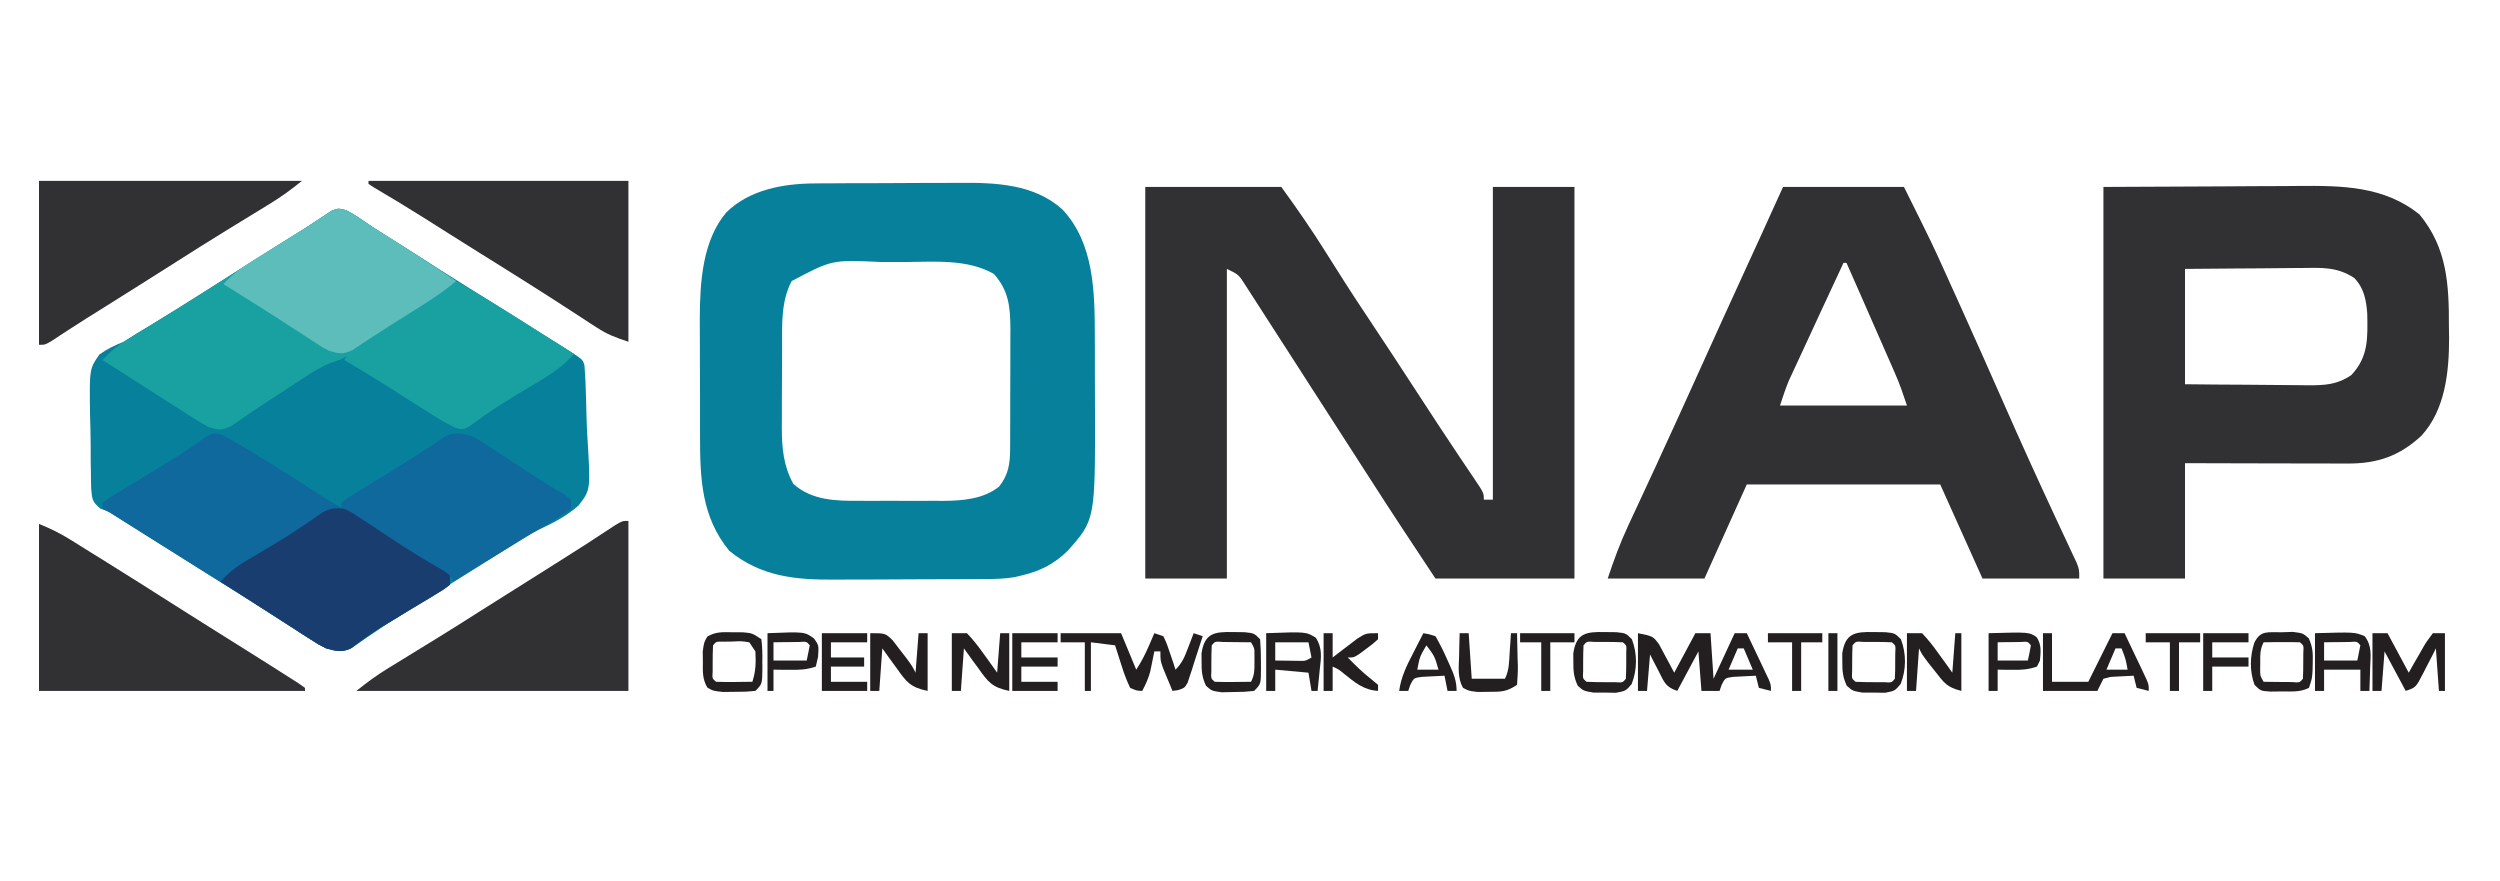<svg xmlns="http://www.w3.org/2000/svg" xmlns:xlink="http://www.w3.org/1999/xlink" width="210" zoomAndPan="magnify" viewBox="0 0 157.5 55.5" height="74" preserveAspectRatio="xMidYMid meet" version="1.0"><defs><clipPath id="2f69cfe1c0"><path d="M 72 11.203 L 100 11.203 L 100 37 L 72 37 Z M 72 11.203 " clip-rule="nonzero"/></clipPath><clipPath id="3c63a9fbf2"><path d="M 44 11.203 L 69 11.203 L 69 37 L 44 37 Z M 44 11.203 " clip-rule="nonzero"/></clipPath><clipPath id="a612bd458e"><path d="M 101 11.203 L 131 11.203 L 131 37 L 101 37 Z M 101 11.203 " clip-rule="nonzero"/></clipPath><clipPath id="3b0438d48e"><path d="M 132 11.203 L 154.625 11.203 L 154.625 37 L 132 37 Z M 132 11.203 " clip-rule="nonzero"/></clipPath><clipPath id="73b1c09321"><path d="M 22 32 L 40 32 L 40 43.906 L 22 43.906 Z M 22 32 " clip-rule="nonzero"/></clipPath><clipPath id="adc6cdd1af"><path d="M 2.246 33 L 20 33 L 20 43.906 L 2.246 43.906 Z M 2.246 33 " clip-rule="nonzero"/></clipPath><clipPath id="5ee29bdbbf"><path d="M 2.246 11.203 L 20 11.203 L 20 22 L 2.246 22 Z M 2.246 11.203 " clip-rule="nonzero"/></clipPath><clipPath id="48425b9102"><path d="M 23 11.203 L 40 11.203 L 40 22 L 23 22 Z M 23 11.203 " clip-rule="nonzero"/></clipPath><clipPath id="828c4b1963"><path d="M 103 39 L 112 39 L 112 43.906 L 103 43.906 Z M 103 39 " clip-rule="nonzero"/></clipPath><clipPath id="58103a49d2"><path d="M 66 39 L 76 39 L 76 43.906 L 66 43.906 Z M 66 39 " clip-rule="nonzero"/></clipPath><clipPath id="d25d47e77a"><path d="M 128 39 L 136 39 L 136 43.906 L 128 43.906 Z M 128 39 " clip-rule="nonzero"/></clipPath><clipPath id="fb820fd9ed"><path d="M 149 39 L 154.625 39 L 154.625 43.906 L 149 43.906 Z M 149 39 " clip-rule="nonzero"/></clipPath><clipPath id="9945f6d176"><path d="M 59 39 L 64 39 L 64 43.906 L 59 43.906 Z M 59 39 " clip-rule="nonzero"/></clipPath><clipPath id="97a06e0a7c"><path d="M 145 39 L 150 39 L 150 43.906 L 145 43.906 Z M 145 39 " clip-rule="nonzero"/></clipPath><clipPath id="db9e2deaaf"><path d="M 54 39 L 59 39 L 59 43.906 L 54 43.906 Z M 54 39 " clip-rule="nonzero"/></clipPath><clipPath id="4846f6b23a"><path d="M 141 39 L 146 39 L 146 43.906 L 141 43.906 Z M 141 39 " clip-rule="nonzero"/></clipPath><clipPath id="f575a60105"><path d="M 116 39 L 121 39 L 121 43.906 L 116 43.906 Z M 116 39 " clip-rule="nonzero"/></clipPath><clipPath id="5dcd7b5e3e"><path d="M 99 39 L 104 39 L 104 43.906 L 99 43.906 Z M 99 39 " clip-rule="nonzero"/></clipPath><clipPath id="82e6a9f93b"><path d="M 79 39 L 84 39 L 84 43.906 L 79 43.906 Z M 79 39 " clip-rule="nonzero"/></clipPath><clipPath id="7947b86d53"><path d="M 44 39 L 49 39 L 49 43.906 L 44 43.906 Z M 44 39 " clip-rule="nonzero"/></clipPath><clipPath id="73f7565632"><path d="M 75 39 L 80 39 L 80 43.906 L 75 43.906 Z M 75 39 " clip-rule="nonzero"/></clipPath><clipPath id="27e2b022f6"><path d="M 63 39 L 67 39 L 67 43.906 L 63 43.906 Z M 63 39 " clip-rule="nonzero"/></clipPath><clipPath id="307c09eff0"><path d="M 51 39 L 55 39 L 55 43.906 L 51 43.906 Z M 51 39 " clip-rule="nonzero"/></clipPath><clipPath id="a6e7163c54"><path d="M 120 39 L 124 39 L 124 43.906 L 120 43.906 Z M 120 39 " clip-rule="nonzero"/></clipPath><clipPath id="b4a282365c"><path d="M 83 39 L 87 39 L 87 43.906 L 83 43.906 Z M 83 39 " clip-rule="nonzero"/></clipPath><clipPath id="7c3cf066c6"><path d="M 125 39 L 129 39 L 129 43.906 L 125 43.906 Z M 125 39 " clip-rule="nonzero"/></clipPath><clipPath id="4ca9e001ea"><path d="M 88 39 L 92 39 L 92 43.906 L 88 43.906 Z M 88 39 " clip-rule="nonzero"/></clipPath><clipPath id="43020fb7cd"><path d="M 48 39 L 52 39 L 52 43.906 L 48 43.906 Z M 48 39 " clip-rule="nonzero"/></clipPath><clipPath id="767179f6cd"><path d="M 91 39 L 96 39 L 96 43.906 L 91 43.906 Z M 91 39 " clip-rule="nonzero"/></clipPath><clipPath id="1ec36b77ea"><path d="M 138 39 L 142 39 L 142 43.906 L 138 43.906 Z M 138 39 " clip-rule="nonzero"/></clipPath><clipPath id="24d868e09d"><path d="M 135 39 L 139 39 L 139 43.906 L 135 43.906 Z M 135 39 " clip-rule="nonzero"/></clipPath><clipPath id="0347afd99c"><path d="M 111 39 L 115 39 L 115 43.906 L 111 43.906 Z M 111 39 " clip-rule="nonzero"/></clipPath><clipPath id="11599fb9c0"><path d="M 95 39 L 100 39 L 100 43.906 L 95 43.906 Z M 95 39 " clip-rule="nonzero"/></clipPath><clipPath id="e8053e4096"><path d="M 115 39 L 116 39 L 116 43.906 L 115 43.906 Z M 115 39 " clip-rule="nonzero"/></clipPath></defs><path fill="#07819b" d="M 21.801 13.242 C 22.375 13.539 22.879 13.895 23.406 14.262 C 23.664 14.43 23.922 14.59 24.18 14.754 C 24.793 15.137 25.398 15.52 26.004 15.906 C 27.082 16.598 28.164 17.277 29.25 17.957 C 29.438 18.074 29.625 18.195 29.82 18.316 C 30.41 18.688 31.004 19.059 31.594 19.426 C 32.438 19.957 33.281 20.488 34.129 21.016 C 34.324 21.141 34.52 21.262 34.719 21.387 C 34.902 21.5 35.082 21.613 35.27 21.73 C 35.426 21.832 35.586 21.93 35.75 22.035 C 36.727 22.656 36.727 22.656 36.824 23.043 C 36.832 23.191 36.84 23.344 36.852 23.496 C 36.867 23.75 36.867 23.75 36.883 24.008 C 36.914 24.789 36.938 25.57 36.953 26.352 C 36.965 26.762 36.984 27.172 37.008 27.578 C 37.211 30.863 37.211 30.863 36.441 31.855 C 35.68 32.527 34.816 32.965 33.906 33.387 C 33.352 33.648 32.852 33.977 32.34 34.312 C 31.992 34.531 31.645 34.75 31.297 34.965 C 30.906 35.211 30.516 35.457 30.125 35.699 C 29.727 35.949 29.324 36.199 28.926 36.449 C 28.32 36.828 27.719 37.207 27.113 37.586 C 26.723 37.828 26.336 38.074 25.945 38.316 C 25.125 38.828 24.312 39.34 23.52 39.887 C 23.336 40.012 23.336 40.012 23.148 40.137 C 22.84 40.352 22.531 40.566 22.227 40.781 C 21.551 41.105 21.266 41.023 20.547 40.848 C 20.07 40.609 20.07 40.609 19.598 40.301 C 19.418 40.188 19.238 40.074 19.055 39.957 C 18.863 39.832 18.676 39.707 18.477 39.582 C 18.066 39.316 17.652 39.055 17.242 38.789 C 17.031 38.656 16.82 38.52 16.605 38.383 C 15.641 37.762 14.664 37.152 13.691 36.543 C 13.316 36.309 12.941 36.074 12.566 35.836 C 12.375 35.719 12.188 35.602 11.996 35.48 C 11.375 35.09 10.758 34.703 10.137 34.312 C 9.828 34.117 9.828 34.117 9.508 33.918 C 9.109 33.668 8.711 33.418 8.312 33.164 C 8.133 33.055 7.953 32.941 7.77 32.824 C 7.613 32.727 7.457 32.625 7.293 32.523 C 6.84 32.223 6.84 32.223 6.312 32.039 C 5.805 31.598 5.809 31.469 5.746 30.816 C 5.734 30.457 5.727 30.094 5.727 29.734 C 5.723 29.543 5.719 29.352 5.715 29.156 C 5.711 28.75 5.711 28.344 5.711 27.938 C 5.707 27.32 5.691 26.703 5.672 26.086 C 5.633 23.23 5.633 23.23 6.266 22.328 C 6.762 21.977 7.227 21.754 7.789 21.531 C 8.062 21.367 8.332 21.195 8.598 21.02 C 8.863 20.859 9.129 20.699 9.398 20.539 C 10.59 19.812 11.777 19.078 12.957 18.328 C 14.375 17.422 15.801 16.523 17.227 15.625 C 17.414 15.508 17.605 15.391 17.797 15.266 C 18.156 15.039 18.52 14.816 18.883 14.59 C 19.234 14.371 19.586 14.141 19.934 13.91 C 20.098 13.801 20.266 13.691 20.434 13.582 C 20.582 13.484 20.727 13.387 20.879 13.285 C 21.309 13.117 21.309 13.117 21.801 13.242 Z M 21.801 13.242 " fill-opacity="1" fill-rule="nonzero"/><g clip-path="url(#2f69cfe1c0)"><path fill="#313032" d="M 72.152 11.777 C 74.98 11.777 77.809 11.777 80.723 11.777 C 81.707 13.137 82.645 14.48 83.531 15.902 C 84.328 17.172 85.133 18.441 85.969 19.691 C 87.145 21.449 88.301 23.223 89.457 24.996 C 90.699 26.902 90.699 26.902 91.961 28.797 C 92.066 28.957 92.176 29.121 92.289 29.285 C 92.48 29.574 92.676 29.859 92.871 30.148 C 93.48 31.051 93.48 31.051 93.48 31.477 C 93.668 31.477 93.855 31.477 94.051 31.477 C 94.051 24.977 94.051 18.473 94.051 11.777 C 95.746 11.777 97.445 11.777 99.191 11.777 C 99.191 19.918 99.191 28.059 99.191 36.449 C 96.301 36.449 93.41 36.449 90.434 36.449 C 89.047 34.359 87.664 32.27 86.312 30.16 C 85.879 29.48 85.441 28.805 85.004 28.129 C 84.832 27.859 84.656 27.586 84.48 27.316 C 84.352 27.113 84.352 27.113 84.219 26.91 C 83.434 25.691 83.434 25.691 83.172 25.285 C 83 25.012 82.824 24.742 82.648 24.473 C 82.211 23.789 81.77 23.109 81.332 22.426 C 80.898 21.75 80.465 21.074 80.027 20.402 C 79.852 20.129 79.676 19.855 79.5 19.582 C 79.242 19.18 78.984 18.777 78.723 18.375 C 78.645 18.254 78.566 18.129 78.484 18.004 C 78.035 17.297 78.035 17.297 77.293 16.941 C 77.293 23.379 77.293 29.816 77.293 36.449 C 75.598 36.449 73.898 36.449 72.152 36.449 C 72.152 28.309 72.152 20.164 72.152 11.777 Z M 72.152 11.777 " fill-opacity="1" fill-rule="nonzero"/></g><g clip-path="url(#3c63a9fbf2)"><path fill="#07819b" d="M 51.344 11.555 C 51.469 11.555 51.59 11.551 51.719 11.551 C 52.121 11.551 52.523 11.547 52.926 11.547 C 53.066 11.547 53.207 11.547 53.348 11.543 C 54.086 11.543 54.82 11.539 55.555 11.539 C 56.309 11.539 57.066 11.535 57.82 11.527 C 58.402 11.523 58.988 11.523 59.574 11.523 C 59.852 11.523 60.129 11.52 60.406 11.52 C 62.691 11.5 65.156 11.582 66.938 13.203 C 68.941 15.332 68.973 18.461 68.973 21.223 C 68.973 21.461 68.973 21.695 68.977 21.938 C 68.977 22.434 68.977 22.926 68.977 23.422 C 68.977 24.168 68.98 24.918 68.984 25.664 C 69 32.75 69 32.75 67.254 34.711 C 66.379 35.555 65.52 35.984 64.344 36.258 C 64.207 36.289 64.066 36.324 63.926 36.359 C 63.301 36.465 62.711 36.477 62.078 36.48 C 61.949 36.48 61.82 36.48 61.688 36.484 C 61.262 36.484 60.84 36.488 60.418 36.488 C 60.199 36.488 60.199 36.488 59.977 36.488 C 59.203 36.492 58.43 36.496 57.66 36.496 C 56.867 36.496 56.074 36.5 55.285 36.508 C 54.672 36.508 54.059 36.512 53.445 36.512 C 53.152 36.512 52.859 36.512 52.57 36.516 C 50.082 36.535 47.93 36.316 45.945 34.703 C 44.199 32.578 44.102 30.164 44.102 27.516 C 44.102 27.246 44.102 26.977 44.102 26.707 C 44.098 26.145 44.098 25.582 44.102 25.02 C 44.102 24.309 44.098 23.594 44.094 22.879 C 44.09 22.324 44.09 21.77 44.09 21.211 C 44.09 20.824 44.09 20.434 44.086 20.047 C 44.098 17.797 44.246 15.16 45.766 13.371 C 47.246 11.934 49.355 11.566 51.344 11.555 Z M 49.875 17.707 C 49.215 18.961 49.27 20.371 49.27 21.75 C 49.27 21.938 49.27 22.121 49.27 22.312 C 49.266 22.707 49.266 23.098 49.266 23.488 C 49.266 24.086 49.262 24.684 49.258 25.277 C 49.258 25.66 49.258 26.043 49.258 26.426 C 49.258 26.602 49.254 26.777 49.254 26.961 C 49.258 28.223 49.359 29.359 49.98 30.484 C 51.145 31.535 52.688 31.562 54.18 31.551 C 54.465 31.555 54.465 31.555 54.75 31.555 C 55.145 31.555 55.539 31.555 55.938 31.551 C 56.535 31.547 57.137 31.551 57.738 31.555 C 58.121 31.555 58.508 31.555 58.895 31.551 C 59.07 31.555 59.25 31.555 59.434 31.555 C 60.648 31.543 61.953 31.445 62.941 30.656 C 63.516 29.941 63.633 29.234 63.637 28.336 C 63.637 28.133 63.641 27.934 63.641 27.723 C 63.641 27.508 63.641 27.289 63.641 27.066 C 63.641 26.73 63.641 26.73 63.645 26.387 C 63.645 25.91 63.645 25.438 63.645 24.961 C 63.645 24.234 63.648 23.512 63.652 22.785 C 63.652 22.324 63.652 21.863 63.652 21.402 C 63.652 21.184 63.656 20.969 63.656 20.746 C 63.648 19.363 63.566 18.332 62.621 17.262 C 60.938 16.293 58.82 16.5 56.945 16.508 C 56.445 16.512 55.945 16.508 55.445 16.504 C 52.414 16.363 52.414 16.363 49.875 17.707 Z M 49.875 17.707 " fill-opacity="1" fill-rule="nonzero"/></g><g clip-path="url(#a612bd458e)"><path fill="#313032" d="M 112.332 11.777 C 114.844 11.777 117.359 11.777 119.949 11.777 C 121.723 15.344 121.723 15.344 122.535 17.137 C 122.621 17.332 122.621 17.332 122.715 17.535 C 122.773 17.672 122.836 17.805 122.898 17.945 C 123.031 18.234 123.164 18.523 123.293 18.812 C 124.301 21.031 125.285 23.262 126.27 25.488 C 127.324 27.887 128.406 30.266 129.512 32.637 C 129.602 32.824 129.688 33.016 129.777 33.207 C 129.957 33.594 130.141 33.98 130.32 34.367 C 130.406 34.555 130.496 34.742 130.586 34.938 C 130.703 35.188 130.703 35.188 130.824 35.441 C 130.992 35.875 130.992 35.875 130.992 36.449 C 128.98 36.449 126.969 36.449 124.898 36.449 C 124.02 34.492 123.141 32.535 122.234 30.52 C 118.211 30.52 114.191 30.52 110.047 30.52 C 109.168 32.477 108.285 34.434 107.379 36.449 C 105.371 36.449 103.359 36.449 101.285 36.449 C 101.668 35.301 102.055 34.234 102.562 33.148 C 102.629 33.004 102.699 32.859 102.766 32.707 C 102.91 32.395 103.059 32.082 103.203 31.77 C 103.59 30.934 103.977 30.098 104.367 29.262 C 104.445 29.09 104.523 28.922 104.602 28.746 C 105.32 27.199 106.023 25.645 106.727 24.09 C 107.906 21.477 109.094 18.867 110.289 16.262 C 110.355 16.117 110.422 15.973 110.488 15.828 C 110.609 15.562 110.73 15.301 110.852 15.035 C 111.348 13.953 111.84 12.863 112.332 11.777 Z M 116.141 16.559 C 115.629 17.652 115.121 18.75 114.613 19.844 C 114.441 20.219 114.27 20.59 114.098 20.961 C 113.848 21.5 113.598 22.035 113.352 22.57 C 113.273 22.738 113.195 22.902 113.117 23.074 C 113.043 23.23 112.973 23.387 112.898 23.551 C 112.832 23.688 112.77 23.824 112.703 23.965 C 112.488 24.48 112.316 25.016 112.141 25.547 C 114.781 25.547 117.418 25.547 120.137 25.547 C 119.906 24.852 119.691 24.211 119.398 23.551 C 119.332 23.395 119.262 23.234 119.191 23.074 C 119.117 22.91 119.047 22.742 118.969 22.57 C 118.855 22.312 118.855 22.312 118.742 22.051 C 118.5 21.504 118.262 20.953 118.02 20.406 C 117.855 20.035 117.691 19.66 117.531 19.289 C 117.129 18.379 116.73 17.469 116.328 16.559 C 116.266 16.559 116.203 16.559 116.141 16.559 Z M 116.141 16.559 " fill-opacity="1" fill-rule="nonzero"/></g><g clip-path="url(#3b0438d48e)"><path fill="#313032" d="M 132.516 11.777 C 136.25 11.758 136.25 11.758 140.062 11.742 C 140.844 11.734 141.621 11.73 142.426 11.727 C 143.395 11.723 143.395 11.723 143.852 11.723 C 144.164 11.723 144.473 11.719 144.785 11.715 C 147.527 11.691 150.215 11.715 152.438 13.523 C 154.168 15.621 154.289 17.926 154.281 20.551 C 154.285 20.801 154.289 21.047 154.293 21.305 C 154.293 23.422 154.051 25.816 152.551 27.449 C 151.176 28.723 149.793 29.207 147.926 29.203 C 147.695 29.203 147.469 29.203 147.23 29.203 C 146.988 29.203 146.742 29.199 146.488 29.199 C 146.234 29.199 145.98 29.199 145.727 29.199 C 145.059 29.199 144.391 29.195 143.719 29.195 C 143.039 29.191 142.355 29.191 141.672 29.191 C 140.332 29.188 138.996 29.184 137.656 29.18 C 137.656 31.578 137.656 33.977 137.656 36.449 C 135.961 36.449 134.262 36.449 132.516 36.449 C 132.516 28.309 132.516 20.164 132.516 11.777 Z M 137.656 16.941 C 137.656 19.34 137.656 21.738 137.656 24.207 C 138.965 24.223 140.273 24.234 141.582 24.238 C 142.023 24.242 142.469 24.246 142.914 24.25 C 143.555 24.258 144.195 24.262 144.836 24.266 C 145.031 24.266 145.23 24.27 145.434 24.273 C 146.477 24.273 147.234 24.238 148.129 23.633 C 149.223 22.477 149.164 21.293 149.137 19.754 C 149.07 18.891 148.934 18.152 148.32 17.516 C 147.246 16.797 146.227 16.867 144.984 16.883 C 144.773 16.887 144.562 16.887 144.348 16.887 C 143.68 16.891 143.012 16.898 142.348 16.906 C 141.891 16.906 141.438 16.91 140.984 16.914 C 139.875 16.918 138.766 16.93 137.656 16.941 Z M 137.656 16.941 " fill-opacity="1" fill-rule="nonzero"/></g><path fill="#19a1a2" d="M 21.801 13.242 C 22.25 13.473 22.656 13.738 23.066 14.027 C 23.465 14.305 23.871 14.559 24.281 14.812 C 25.785 15.75 27.27 16.715 28.738 17.707 C 27.883 18.434 26.957 19.012 26.012 19.605 C 25.855 19.703 25.699 19.801 25.539 19.902 C 25.23 20.098 24.922 20.289 24.613 20.484 C 24.316 20.672 24.02 20.859 23.727 21.051 C 23.59 21.141 23.453 21.227 23.312 21.316 C 23.191 21.395 23.074 21.473 22.949 21.555 C 22.645 21.723 22.645 21.723 22.262 21.723 C 22.23 21.836 22.199 21.949 22.168 22.07 C 21.797 22.609 21.41 22.656 20.816 22.867 C 19.914 23.25 19.113 23.816 18.301 24.352 C 17.234 25.043 17.234 25.043 16.707 25.387 C 16.336 25.629 15.969 25.879 15.602 26.129 C 15.418 26.254 15.234 26.379 15.047 26.508 C 14.883 26.621 14.719 26.734 14.551 26.852 C 13.957 27.133 13.734 27.102 13.121 26.887 C 12.629 26.621 12.629 26.621 12.102 26.285 C 11.812 26.102 11.812 26.102 11.516 25.914 C 11.316 25.785 11.113 25.656 10.91 25.523 C 10.711 25.398 10.516 25.273 10.312 25.145 C 9.727 24.77 9.137 24.395 8.551 24.016 C 8.152 23.762 7.754 23.508 7.355 23.254 C 7.059 23.062 6.758 22.871 6.457 22.68 C 6.949 22.156 7.43 21.75 8.039 21.375 C 8.281 21.23 8.281 21.23 8.523 21.078 C 8.695 20.977 8.863 20.871 9.039 20.766 C 9.402 20.543 9.77 20.32 10.133 20.094 C 10.406 19.926 10.406 19.926 10.688 19.754 C 11.461 19.277 12.227 18.793 12.992 18.305 C 14.402 17.406 15.812 16.516 17.227 15.625 C 17.414 15.508 17.605 15.391 17.797 15.266 C 18.16 15.039 18.52 14.816 18.883 14.59 C 19.234 14.371 19.586 14.141 19.934 13.91 C 20.098 13.801 20.266 13.691 20.434 13.582 C 20.582 13.484 20.727 13.387 20.879 13.285 C 21.309 13.117 21.309 13.117 21.801 13.242 Z M 21.801 13.242 " fill-opacity="1" fill-rule="nonzero"/><path fill="#0f699d" d="M 13.984 27.395 C 14.426 27.633 14.859 27.871 15.289 28.129 C 15.441 28.223 15.598 28.316 15.758 28.414 C 15.922 28.512 16.082 28.613 16.25 28.715 C 16.422 28.816 16.59 28.918 16.766 29.023 C 17.875 29.699 18.969 30.395 20.055 31.105 C 20.609 31.469 21.168 31.809 21.75 32.121 C 22.75 32.66 23.688 33.293 24.637 33.918 C 25.297 34.352 25.961 34.781 26.641 35.184 C 26.812 35.289 26.812 35.289 26.988 35.395 C 27.301 35.578 27.613 35.758 27.93 35.941 C 28.141 36.098 28.141 36.098 28.355 36.258 C 28.355 36.445 28.355 36.637 28.355 36.832 C 27.93 37.16 27.93 37.16 27.332 37.516 C 27.227 37.582 27.121 37.645 27.012 37.711 C 26.672 37.918 26.328 38.121 25.988 38.324 C 25.652 38.527 25.316 38.73 24.984 38.934 C 24.66 39.129 24.332 39.324 24.004 39.52 C 23.34 39.934 22.707 40.383 22.086 40.863 C 21.508 41.121 21.148 41.012 20.547 40.848 C 20.07 40.609 20.07 40.609 19.598 40.301 C 19.418 40.188 19.238 40.074 19.055 39.957 C 18.863 39.832 18.676 39.707 18.477 39.582 C 18.066 39.316 17.652 39.055 17.242 38.789 C 17.031 38.656 16.82 38.52 16.605 38.379 C 15.641 37.762 14.664 37.152 13.691 36.543 C 13.316 36.309 12.941 36.074 12.566 35.84 C 12.379 35.719 12.191 35.602 11.996 35.48 C 11.48 35.156 10.961 34.828 10.445 34.504 C 10.121 34.301 9.801 34.102 9.48 33.898 C 9.074 33.645 8.668 33.387 8.266 33.133 C 7.992 32.961 7.992 32.961 7.715 32.785 C 7.555 32.688 7.395 32.586 7.227 32.48 C 6.844 32.238 6.844 32.238 6.457 32.051 C 6.457 31.926 6.457 31.797 6.457 31.668 C 6.879 31.363 6.879 31.363 7.465 31.008 C 7.68 30.879 7.895 30.746 8.113 30.613 C 8.344 30.473 8.574 30.336 8.801 30.195 C 9.133 29.996 9.461 29.797 9.793 29.594 C 10.012 29.461 10.23 29.328 10.449 29.195 C 10.98 28.879 11.496 28.547 12.004 28.195 C 12.188 28.07 12.371 27.945 12.559 27.816 C 12.719 27.699 12.879 27.586 13.043 27.469 C 13.504 27.27 13.504 27.27 13.984 27.395 Z M 13.984 27.395 " fill-opacity="1" fill-rule="nonzero"/><g clip-path="url(#73b1c09321)"><path fill="#313032" d="M 39.59 32.816 C 39.59 36.348 39.59 39.883 39.59 43.527 C 33.934 43.527 28.281 43.527 22.453 43.527 C 23.125 42.988 23.73 42.539 24.453 42.098 C 24.656 41.973 24.855 41.848 25.066 41.723 C 25.277 41.59 25.492 41.461 25.715 41.324 C 26.164 41.051 26.613 40.773 27.062 40.496 C 27.176 40.426 27.289 40.359 27.402 40.289 C 28.336 39.715 29.266 39.129 30.188 38.539 C 31.758 37.543 33.332 36.555 34.906 35.566 C 36.199 34.758 37.48 33.934 38.75 33.09 C 39.211 32.816 39.211 32.816 39.59 32.816 Z M 39.59 32.816 " fill-opacity="1" fill-rule="nonzero"/></g><g clip-path="url(#adc6cdd1af)"><path fill="#313032" d="M 2.457 33.008 C 3.203 33.305 3.785 33.598 4.461 34.016 C 4.762 34.203 4.762 34.203 5.07 34.395 C 5.285 34.527 5.504 34.664 5.719 34.801 C 5.945 34.938 6.168 35.078 6.395 35.219 C 7.953 36.188 9.504 37.168 11.055 38.156 C 12.141 38.848 13.234 39.531 14.324 40.215 C 16.961 41.871 16.961 41.871 18.168 42.641 C 18.375 42.773 18.582 42.906 18.793 43.039 C 18.934 43.137 19.07 43.234 19.215 43.336 C 19.215 43.398 19.215 43.461 19.215 43.527 C 13.684 43.527 8.156 43.527 2.457 43.527 C 2.457 40.055 2.457 36.582 2.457 33.008 Z M 2.457 33.008 " fill-opacity="1" fill-rule="nonzero"/></g><g clip-path="url(#5ee29bdbbf)"><path fill="#313032" d="M 2.457 11.395 C 7.926 11.395 13.391 11.395 19.023 11.395 C 18.355 11.934 17.75 12.379 17.023 12.824 C 16.824 12.945 16.621 13.07 16.414 13.199 C 16.09 13.395 16.09 13.395 15.766 13.594 C 15.312 13.871 14.863 14.148 14.414 14.422 C 14.301 14.492 14.191 14.562 14.074 14.633 C 13.141 15.207 12.215 15.789 11.289 16.379 C 9.719 17.379 8.141 18.371 6.559 19.363 C 6.379 19.477 6.195 19.59 6.012 19.707 C 5.836 19.816 5.656 19.926 5.477 20.039 C 5.098 20.281 4.719 20.523 4.344 20.766 C 4.156 20.891 3.969 21.012 3.773 21.137 C 3.602 21.25 3.434 21.363 3.258 21.477 C 2.84 21.723 2.84 21.723 2.457 21.723 C 2.457 18.312 2.457 14.906 2.457 11.395 Z M 2.457 11.395 " fill-opacity="1" fill-rule="nonzero"/></g><g clip-path="url(#48425b9102)"><path fill="#313032" d="M 23.215 11.395 C 28.617 11.395 34.023 11.395 39.59 11.395 C 39.59 14.738 39.59 18.086 39.59 21.531 C 38.762 21.254 38.273 21.078 37.582 20.625 C 37.418 20.52 37.258 20.418 37.09 20.309 C 36.832 20.137 36.832 20.137 36.566 19.965 C 36.191 19.719 35.812 19.477 35.438 19.234 C 35.242 19.105 35.047 18.98 34.848 18.852 C 33.902 18.242 32.949 17.645 31.996 17.047 C 31.617 16.809 31.234 16.57 30.855 16.332 C 30.664 16.215 30.473 16.094 30.277 15.973 C 29.668 15.59 29.059 15.207 28.449 14.824 C 28.246 14.695 28.043 14.566 27.836 14.438 C 27.449 14.191 27.062 13.949 26.68 13.707 C 25.645 13.059 24.609 12.426 23.555 11.809 C 23.445 11.734 23.332 11.66 23.215 11.586 C 23.215 11.523 23.215 11.461 23.215 11.395 Z M 23.215 11.395 " fill-opacity="1" fill-rule="nonzero"/></g><path fill="#0f699d" d="M 29.688 27.461 C 30.168 27.707 30.168 27.707 30.645 28.016 C 30.906 28.188 30.906 28.188 31.176 28.363 C 31.355 28.484 31.539 28.602 31.723 28.727 C 31.902 28.844 32.078 28.957 32.262 29.078 C 32.617 29.312 32.973 29.547 33.332 29.781 C 33.711 30.027 34.094 30.27 34.48 30.504 C 34.672 30.621 34.863 30.738 35.059 30.859 C 35.234 30.965 35.41 31.07 35.59 31.176 C 35.715 31.277 35.844 31.375 35.973 31.477 C 35.973 31.664 35.973 31.855 35.973 32.051 C 35.559 32.371 35.559 32.371 34.977 32.723 C 34.766 32.852 34.551 32.98 34.332 33.113 C 34.105 33.25 33.879 33.387 33.652 33.52 C 33.434 33.652 33.215 33.785 33 33.914 C 32.562 34.18 32.125 34.445 31.691 34.707 C 30.637 35.34 29.59 35.992 28.547 36.641 C 28.484 36.516 28.422 36.387 28.355 36.258 C 28.039 36.125 27.723 36 27.402 35.875 C 27.051 35.672 26.703 35.461 26.359 35.242 C 26.16 35.121 25.965 34.996 25.762 34.867 C 25.555 34.738 25.352 34.609 25.141 34.477 C 24.941 34.348 24.738 34.223 24.527 34.09 C 22.352 32.719 22.352 32.719 21.5 32.051 C 21.5 31.922 21.5 31.797 21.5 31.668 C 21.879 31.387 21.879 31.387 22.414 31.055 C 22.605 30.938 22.801 30.816 23 30.691 C 23.207 30.562 23.418 30.438 23.629 30.305 C 24.051 30.047 24.473 29.785 24.895 29.527 C 25.199 29.34 25.199 29.34 25.508 29.148 C 25.973 28.859 26.43 28.566 26.887 28.262 C 26.996 28.188 27.105 28.117 27.223 28.043 C 27.5 27.855 27.777 27.672 28.055 27.484 C 28.691 27.203 29.016 27.297 29.688 27.461 Z M 29.688 27.461 " fill-opacity="1" fill-rule="nonzero"/><path fill="#19a1a2" d="M 28.738 17.707 C 30.598 18.766 32.406 19.914 34.211 21.066 C 34.859 21.48 35.512 21.887 36.164 22.297 C 35.355 23.207 34.434 23.758 33.391 24.363 C 32.066 25.141 30.801 25.938 29.574 26.859 C 29.117 27.078 29.117 27.078 28.676 26.938 C 28.137 26.68 27.645 26.391 27.141 26.07 C 26.945 25.945 26.75 25.824 26.551 25.699 C 26.348 25.57 26.148 25.441 25.941 25.309 C 25.543 25.055 25.145 24.805 24.746 24.551 C 24.555 24.43 24.363 24.309 24.164 24.184 C 23.348 23.672 22.52 23.172 21.691 22.68 C 22.062 21.977 22.371 21.582 23.059 21.188 C 23.215 21.094 23.371 21.004 23.531 20.91 C 23.699 20.812 23.863 20.719 24.035 20.621 C 24.379 20.422 24.723 20.219 25.066 20.02 C 25.32 19.871 25.32 19.871 25.578 19.719 C 26.277 19.305 26.961 18.867 27.641 18.422 C 27.754 18.352 27.867 18.277 27.98 18.199 C 28.234 18.035 28.484 17.871 28.738 17.707 Z M 28.738 17.707 " fill-opacity="1" fill-rule="nonzero"/><path fill="#193d6f" d="M 21.691 32.051 C 22.145 32.273 22.145 32.273 22.613 32.582 C 22.785 32.695 22.961 32.809 23.141 32.926 C 23.32 33.047 23.504 33.168 23.691 33.293 C 24.066 33.539 24.441 33.785 24.816 34.031 C 25 34.152 25.18 34.273 25.367 34.395 C 25.809 34.68 26.254 34.957 26.707 35.227 C 26.82 35.297 26.938 35.363 27.059 35.434 C 27.359 35.613 27.66 35.785 27.961 35.961 C 28.09 36.059 28.223 36.156 28.355 36.258 C 28.355 36.445 28.355 36.637 28.355 36.832 C 27.93 37.16 27.93 37.16 27.332 37.516 C 27.227 37.582 27.121 37.645 27.012 37.711 C 26.672 37.918 26.328 38.121 25.988 38.324 C 25.652 38.527 25.316 38.73 24.984 38.934 C 24.66 39.129 24.332 39.324 24.004 39.52 C 23.34 39.934 22.707 40.383 22.086 40.863 C 21.508 41.121 21.152 41.016 20.547 40.848 C 20.031 40.586 20.031 40.586 19.512 40.25 C 19.316 40.125 19.125 40.004 18.926 39.875 C 18.727 39.746 18.527 39.617 18.324 39.484 C 18.129 39.359 17.934 39.234 17.73 39.105 C 17.145 38.734 16.562 38.355 15.977 37.98 C 15.582 37.723 15.184 37.469 14.785 37.215 C 14.609 37.105 14.438 36.996 14.258 36.879 C 14.137 36.801 14.012 36.723 13.883 36.641 C 14.379 36.113 14.852 35.715 15.473 35.352 C 15.629 35.258 15.789 35.164 15.949 35.07 C 16.117 34.973 16.281 34.875 16.453 34.777 C 17.77 34 19.043 33.203 20.281 32.305 C 20.82 32.004 21.078 31.992 21.691 32.051 Z M 21.691 32.051 " fill-opacity="1" fill-rule="nonzero"/><path fill="#5cbdba" d="M 21.801 13.246 C 22.25 13.473 22.656 13.738 23.066 14.027 C 23.465 14.305 23.871 14.559 24.281 14.812 C 25.785 15.75 27.27 16.715 28.738 17.707 C 27.898 18.418 26.996 18.988 26.07 19.57 C 25.91 19.672 25.75 19.77 25.586 19.875 C 25.262 20.074 24.941 20.277 24.617 20.48 C 24.215 20.734 23.812 20.996 23.41 21.262 C 23.301 21.336 23.191 21.406 23.074 21.48 C 22.781 21.672 22.488 21.867 22.199 22.059 C 21.586 22.344 21.379 22.285 20.738 22.105 C 20.348 21.902 20.348 21.902 19.961 21.652 C 19.816 21.559 19.672 21.465 19.523 21.367 C 19.371 21.27 19.219 21.168 19.062 21.066 C 18.738 20.855 18.418 20.648 18.094 20.441 C 17.934 20.336 17.773 20.23 17.605 20.121 C 16.863 19.645 16.117 19.176 15.371 18.711 C 15.117 18.551 14.867 18.395 14.613 18.234 C 14.434 18.125 14.258 18.012 14.074 17.898 C 14.617 17.312 15.168 16.891 15.844 16.469 C 16.039 16.348 16.234 16.227 16.434 16.102 C 16.738 15.914 16.738 15.914 17.051 15.723 C 17.246 15.598 17.445 15.473 17.652 15.348 C 18.047 15.102 18.441 14.859 18.836 14.617 C 19.211 14.383 19.578 14.148 19.945 13.902 C 20.191 13.742 20.191 13.742 20.445 13.574 C 20.664 13.43 20.664 13.43 20.883 13.281 C 21.309 13.117 21.309 13.117 21.801 13.246 Z M 21.801 13.246 " fill-opacity="1" fill-rule="nonzero"/><g clip-path="url(#828c4b1963)"><path fill="#231f20" d="M 103.191 39.891 C 104.145 40.082 104.145 40.082 104.527 40.605 C 105 41.492 105 41.492 105.477 42.379 C 106.137 41.148 106.137 41.148 106.809 39.891 C 107.121 39.891 107.438 39.891 107.762 39.891 C 107.824 40.84 107.887 41.785 107.953 42.762 C 108.609 41.34 108.609 41.34 109.285 39.891 C 109.535 39.891 109.785 39.891 110.047 39.891 C 110.301 40.426 110.555 40.961 110.809 41.492 C 110.918 41.723 110.918 41.723 111.027 41.953 C 111.133 42.172 111.133 42.172 111.234 42.395 C 111.301 42.527 111.363 42.664 111.43 42.801 C 111.57 43.145 111.57 43.145 111.57 43.527 C 111.316 43.461 111.066 43.398 110.809 43.336 C 110.715 42.957 110.715 42.957 110.617 42.57 C 110.309 42.582 110 42.598 109.688 42.617 C 109.516 42.625 109.344 42.637 109.168 42.645 C 108.68 42.715 108.68 42.715 108.461 43.152 C 108.398 43.336 108.398 43.336 108.332 43.527 C 107.957 43.527 107.578 43.527 107.191 43.527 C 107.094 42.293 107.094 42.293 107 41.039 C 106.559 41.859 106.121 42.68 105.668 43.527 C 104.91 43.273 104.848 42.969 104.488 42.27 C 104.387 42.078 104.285 41.883 104.184 41.684 C 104.105 41.535 104.031 41.383 103.953 41.23 C 103.891 41.988 103.828 42.746 103.762 43.527 C 103.574 43.527 103.387 43.527 103.191 43.527 C 103.191 42.328 103.191 41.129 103.191 39.891 Z M 109.477 40.848 C 109.191 41.512 109.191 41.512 108.902 42.188 C 109.406 42.188 109.91 42.188 110.426 42.188 C 110.238 41.746 110.051 41.305 109.855 40.848 C 109.73 40.848 109.605 40.848 109.477 40.848 Z M 109.477 40.848 " fill-opacity="1" fill-rule="nonzero"/></g><g clip-path="url(#58103a49d2)"><path fill="#231f20" d="M 66.82 39.891 C 68.078 39.891 69.336 39.891 70.629 39.891 C 70.941 40.648 71.258 41.406 71.582 42.188 C 71.906 41.695 72.133 41.254 72.367 40.715 C 72.434 40.562 72.5 40.406 72.57 40.25 C 72.621 40.129 72.672 40.012 72.723 39.891 C 73.008 39.988 73.008 39.988 73.293 40.082 C 73.516 40.562 73.516 40.562 73.711 41.148 C 73.777 41.34 73.844 41.535 73.91 41.734 C 73.957 41.883 74.008 42.031 74.055 42.188 C 74.492 41.75 74.621 41.398 74.844 40.824 C 74.91 40.648 74.977 40.477 75.047 40.297 C 75.098 40.164 75.148 40.031 75.199 39.891 C 75.387 39.953 75.574 40.02 75.77 40.082 C 75.598 40.621 75.426 41.16 75.246 41.695 C 75.176 41.926 75.176 41.926 75.102 42.16 C 75.051 42.309 75.004 42.453 74.953 42.605 C 74.906 42.738 74.863 42.875 74.82 43.016 C 74.629 43.336 74.629 43.336 74.227 43.477 C 74.109 43.492 73.988 43.508 73.867 43.527 C 73.738 43.219 73.609 42.914 73.484 42.605 C 73.414 42.434 73.344 42.262 73.27 42.086 C 73.105 41.613 73.105 41.613 73.105 41.039 C 72.98 41.039 72.852 41.039 72.723 41.039 C 72.699 41.156 72.676 41.27 72.652 41.391 C 72.621 41.543 72.59 41.695 72.559 41.852 C 72.527 42.004 72.496 42.152 72.465 42.309 C 72.344 42.754 72.18 43.121 71.961 43.527 C 71.613 43.516 71.613 43.516 71.199 43.336 C 70.984 42.875 70.824 42.465 70.676 41.984 C 70.633 41.855 70.594 41.73 70.551 41.598 C 70.445 41.285 70.348 40.973 70.25 40.656 C 69.746 40.594 69.242 40.531 68.727 40.465 C 68.727 41.477 68.727 42.484 68.727 43.527 C 68.598 43.527 68.473 43.527 68.344 43.527 C 68.344 42.516 68.344 41.508 68.344 40.465 C 67.84 40.465 67.34 40.465 66.82 40.465 C 66.82 40.277 66.82 40.086 66.82 39.891 Z M 66.82 39.891 " fill-opacity="1" fill-rule="nonzero"/></g><g clip-path="url(#d25d47e77a)"><path fill="#231f20" d="M 128.707 39.891 C 128.895 39.891 129.086 39.891 129.277 39.891 C 129.277 40.902 129.277 41.91 129.277 42.953 C 130.031 42.953 130.785 42.953 131.562 42.953 C 132.066 41.941 132.57 40.934 133.086 39.891 C 133.34 39.891 133.59 39.891 133.848 39.891 C 134.105 40.426 134.355 40.961 134.609 41.492 C 134.684 41.645 134.754 41.797 134.832 41.953 C 134.934 42.172 134.934 42.172 135.039 42.395 C 135.102 42.527 135.168 42.664 135.23 42.801 C 135.371 43.145 135.371 43.145 135.371 43.527 C 135.121 43.461 134.871 43.398 134.609 43.336 C 134.547 43.082 134.484 42.828 134.418 42.57 C 134.109 42.582 133.801 42.598 133.492 42.617 C 133.32 42.625 133.148 42.637 132.969 42.645 C 132.82 42.684 132.668 42.723 132.516 42.762 C 132.391 43.012 132.266 43.266 132.133 43.527 C 131.004 43.527 129.871 43.527 128.707 43.527 C 128.707 42.328 128.707 41.129 128.707 39.891 Z M 133.277 40.848 C 132.996 41.512 132.996 41.512 132.707 42.188 C 133.145 42.188 133.586 42.188 134.039 42.188 C 133.914 41.496 133.914 41.496 133.656 40.848 C 133.531 40.848 133.406 40.848 133.277 40.848 Z M 133.277 40.848 " fill-opacity="1" fill-rule="nonzero"/></g><g clip-path="url(#fb820fd9ed)"><path fill="#231f20" d="M 149.465 39.891 C 149.777 39.891 150.09 39.891 150.414 39.891 C 150.855 40.711 151.293 41.531 151.75 42.379 C 151.848 42.199 151.949 42.02 152.055 41.836 C 152.191 41.602 152.324 41.367 152.461 41.137 C 152.527 41.016 152.594 40.898 152.664 40.777 C 152.863 40.438 152.863 40.438 153.27 39.891 C 153.523 39.891 153.773 39.891 154.031 39.891 C 154.031 41.09 154.031 42.289 154.031 43.527 C 153.906 43.527 153.781 43.527 153.652 43.527 C 153.59 42.641 153.527 41.758 153.461 40.848 C 153.371 41.023 153.281 41.203 153.191 41.387 C 153.07 41.617 152.949 41.848 152.832 42.078 C 152.773 42.195 152.715 42.312 152.652 42.434 C 152.195 43.312 152.195 43.312 151.559 43.527 C 151.117 42.707 150.68 41.883 150.227 41.039 C 150.16 41.859 150.098 42.68 150.035 43.527 C 149.848 43.527 149.656 43.527 149.465 43.527 C 149.465 42.328 149.465 41.129 149.465 39.891 Z M 149.465 39.891 " fill-opacity="1" fill-rule="nonzero"/></g><g clip-path="url(#9945f6d176)"><path fill="#231f20" d="M 59.965 39.891 C 60.281 39.891 60.594 39.891 60.918 39.891 C 61.301 40.301 61.609 40.68 61.93 41.137 C 62.016 41.254 62.102 41.371 62.191 41.496 C 62.402 41.785 62.613 42.082 62.82 42.379 C 62.883 41.559 62.949 40.738 63.012 39.891 C 63.199 39.891 63.391 39.891 63.582 39.891 C 63.582 41.09 63.582 42.289 63.582 43.527 C 62.484 43.305 62.23 42.941 61.621 42.078 C 61.531 41.961 61.445 41.844 61.355 41.723 C 61.145 41.434 60.938 41.141 60.727 40.848 C 60.664 41.73 60.602 42.613 60.535 43.527 C 60.348 43.527 60.16 43.527 59.965 43.527 C 59.965 42.328 59.965 41.129 59.965 39.891 Z M 59.965 39.891 " fill-opacity="1" fill-rule="nonzero"/></g><g clip-path="url(#97a06e0a7c)"><path fill="#231f20" d="M 145.844 39.891 C 148.344 39.82 148.344 39.82 148.977 40.082 C 149.441 40.68 149.352 41.309 149.32 42.031 C 149.316 42.176 149.312 42.316 149.309 42.465 C 149.301 42.82 149.289 43.172 149.273 43.527 C 149.086 43.527 148.895 43.527 148.703 43.527 C 148.703 43.082 148.703 42.641 148.703 42.188 C 147.945 42.188 147.191 42.188 146.418 42.188 C 146.418 42.629 146.418 43.07 146.418 43.527 C 146.227 43.527 146.039 43.527 145.844 43.527 C 145.844 42.328 145.844 41.129 145.844 39.891 Z M 146.418 40.465 C 146.418 40.844 146.418 41.223 146.418 41.613 C 147.109 41.613 147.797 41.613 148.512 41.613 C 148.574 41.297 148.637 40.98 148.703 40.656 C 148.5 40.41 148.5 40.41 148.035 40.445 C 147.844 40.449 147.648 40.453 147.453 40.453 C 147.258 40.457 147.066 40.457 146.867 40.457 C 146.719 40.461 146.57 40.465 146.418 40.465 Z M 146.418 40.465 " fill-opacity="1" fill-rule="nonzero"/></g><g clip-path="url(#db9e2deaaf)"><path fill="#231f20" d="M 54.824 39.891 C 55.777 39.891 55.777 39.891 56.238 40.34 C 56.383 40.531 56.531 40.723 56.68 40.918 C 56.828 41.109 56.977 41.301 57.129 41.496 C 57.488 41.996 57.488 41.996 57.68 42.379 C 57.742 41.559 57.805 40.738 57.871 39.891 C 58.059 39.891 58.246 39.891 58.441 39.891 C 58.441 41.09 58.441 42.289 58.441 43.527 C 57.34 43.305 57.09 42.941 56.477 42.078 C 56.391 41.961 56.305 41.844 56.215 41.723 C 56.004 41.434 55.793 41.141 55.586 40.848 C 55.523 41.73 55.461 42.613 55.395 43.527 C 55.207 43.527 55.02 43.527 54.824 43.527 C 54.824 42.328 54.824 41.129 54.824 39.891 Z M 54.824 39.891 " fill-opacity="1" fill-rule="nonzero"/></g><g clip-path="url(#4846f6b23a)"><path fill="#231f20" d="M 143.727 39.832 C 143.965 39.824 144.203 39.816 144.449 39.809 C 145.082 39.891 145.082 39.891 145.449 40.211 C 145.699 40.75 145.719 41.129 145.703 41.719 C 145.699 41.902 145.695 42.086 145.691 42.27 C 145.656 42.762 145.656 42.762 145.465 43.336 C 144.898 43.617 144.379 43.559 143.75 43.562 C 143.391 43.566 143.391 43.566 143.023 43.57 C 142.418 43.527 142.418 43.527 142.035 43.145 C 141.719 42.281 141.742 41.355 142.023 40.488 C 142.426 39.688 142.863 39.848 143.727 39.832 Z M 142.609 40.465 C 142.383 40.918 142.391 41.207 142.395 41.707 C 142.395 41.859 142.395 42.012 142.391 42.168 C 142.391 42.582 142.391 42.582 142.609 42.953 C 142.984 42.957 143.363 42.961 143.738 42.965 C 144.055 42.969 144.055 42.969 144.375 42.969 C 144.875 43.012 144.875 43.012 145.082 42.762 C 145.102 42.41 145.109 42.059 145.105 41.707 C 145.109 41.516 145.109 41.324 145.109 41.129 C 145.137 40.668 145.137 40.668 144.895 40.465 C 144.508 40.453 144.125 40.449 143.738 40.453 C 143.527 40.457 143.316 40.457 143.102 40.457 C 142.938 40.461 142.777 40.465 142.609 40.465 Z M 142.609 40.465 " fill-opacity="1" fill-rule="nonzero"/></g><g clip-path="url(#f575a60105)"><path fill="#231f20" d="M 118.055 39.82 C 118.414 39.824 118.414 39.824 118.777 39.828 C 119.375 39.891 119.375 39.891 119.758 40.273 C 120.105 41.188 120.098 42.191 119.742 43.09 C 119.375 43.527 119.375 43.527 118.758 43.645 C 118.402 43.641 118.402 43.641 118.043 43.633 C 117.809 43.633 117.574 43.633 117.328 43.633 C 116.711 43.527 116.711 43.527 116.348 43.203 C 116.098 42.672 116.062 42.293 116.066 41.707 C 116.066 41.527 116.066 41.352 116.062 41.164 C 116.254 39.891 116.859 39.793 118.055 39.82 Z M 116.711 40.656 C 116.691 41.008 116.688 41.359 116.688 41.707 C 116.688 41.898 116.688 42.09 116.684 42.289 C 116.656 42.75 116.656 42.75 116.902 42.953 C 117.281 42.973 117.664 42.977 118.043 42.977 C 118.25 42.977 118.461 42.977 118.676 42.977 C 119.172 43.012 119.172 43.012 119.375 42.762 C 119.395 42.41 119.402 42.059 119.398 41.707 C 119.402 41.516 119.402 41.324 119.402 41.129 C 119.43 40.668 119.43 40.668 119.188 40.465 C 118.805 40.445 118.426 40.441 118.043 40.441 C 117.836 40.441 117.629 40.441 117.414 40.441 C 116.918 40.406 116.918 40.406 116.711 40.656 Z M 116.711 40.656 " fill-opacity="1" fill-rule="nonzero"/></g><g clip-path="url(#5dcd7b5e3e)"><path fill="#231f20" d="M 101.109 39.82 C 101.465 39.824 101.465 39.824 101.828 39.828 C 102.43 39.891 102.43 39.891 102.809 40.273 C 103.16 41.188 103.148 42.191 102.797 43.09 C 102.43 43.527 102.43 43.527 101.809 43.645 C 101.457 43.641 101.457 43.641 101.098 43.633 C 100.859 43.633 100.625 43.633 100.383 43.633 C 99.762 43.527 99.762 43.527 99.398 43.203 C 99.152 42.672 99.117 42.293 99.121 41.707 C 99.117 41.527 99.117 41.352 99.117 41.164 C 99.305 39.891 99.914 39.793 101.109 39.82 Z M 99.762 40.656 C 99.746 41.008 99.738 41.359 99.738 41.707 C 99.738 41.898 99.738 42.09 99.738 42.289 C 99.711 42.75 99.711 42.75 99.953 42.953 C 100.336 42.973 100.715 42.977 101.098 42.977 C 101.305 42.977 101.512 42.977 101.727 42.977 C 102.223 43.012 102.223 43.012 102.43 42.762 C 102.449 42.41 102.453 42.059 102.453 41.707 C 102.453 41.516 102.453 41.324 102.453 41.129 C 102.48 40.668 102.48 40.668 102.238 40.465 C 101.859 40.445 101.477 40.441 101.098 40.441 C 100.887 40.441 100.68 40.441 100.465 40.441 C 99.969 40.406 99.969 40.406 99.762 40.656 Z M 99.762 40.656 " fill-opacity="1" fill-rule="nonzero"/></g><g clip-path="url(#82e6a9f93b)"><path fill="#231f20" d="M 79.77 39.891 C 82.285 39.797 82.285 39.797 82.906 40.184 C 83.312 40.844 83.238 41.402 83.148 42.141 C 83.137 42.273 83.125 42.406 83.109 42.543 C 83.078 42.871 83.043 43.199 83.008 43.527 C 82.879 43.527 82.754 43.527 82.625 43.527 C 82.562 43.148 82.5 42.77 82.434 42.379 C 81.742 42.316 81.051 42.25 80.34 42.188 C 80.34 42.629 80.34 43.07 80.34 43.527 C 80.152 43.527 79.965 43.527 79.77 43.527 C 79.77 42.328 79.77 41.129 79.77 39.891 Z M 80.34 40.465 C 80.34 40.844 80.34 41.223 80.34 41.613 C 80.648 41.617 80.961 41.621 81.27 41.625 C 81.527 41.629 81.527 41.629 81.789 41.633 C 82.246 41.645 82.246 41.645 82.625 41.422 C 82.562 41.105 82.5 40.789 82.434 40.465 C 81.742 40.465 81.051 40.465 80.34 40.465 Z M 80.34 40.465 " fill-opacity="1" fill-rule="nonzero"/></g><g clip-path="url(#7947b86d53)"><path fill="#231f20" d="M 46.16 39.832 C 46.379 39.832 46.598 39.832 46.82 39.836 C 47.398 39.891 47.398 39.891 47.969 40.273 C 48.023 40.77 48.039 41.215 48.027 41.707 C 48.027 41.906 48.027 41.906 48.031 42.109 C 48.02 43.094 48.02 43.094 47.59 43.527 C 46.988 43.582 46.988 43.582 46.266 43.586 C 46.031 43.59 45.793 43.594 45.547 43.594 C 44.922 43.527 44.922 43.527 44.559 43.312 C 44.25 42.773 44.273 42.324 44.281 41.707 C 44.277 41.379 44.277 41.379 44.273 41.047 C 44.352 40.465 44.352 40.465 44.562 40.105 C 45.098 39.785 45.543 39.824 46.16 39.832 Z M 44.922 40.656 C 44.902 41.008 44.898 41.359 44.898 41.707 C 44.898 41.898 44.898 42.09 44.898 42.289 C 44.867 42.75 44.867 42.75 45.113 42.953 C 45.496 42.965 45.883 42.969 46.266 42.965 C 46.477 42.961 46.688 42.961 46.906 42.957 C 47.066 42.957 47.23 42.953 47.398 42.953 C 47.621 42.277 47.625 41.746 47.59 41.039 C 47.461 40.852 47.336 40.66 47.207 40.465 C 46.707 40.387 46.707 40.387 46.148 40.418 C 45.863 40.422 45.863 40.422 45.574 40.426 C 45.121 40.414 45.121 40.414 44.922 40.656 Z M 44.922 40.656 " fill-opacity="1" fill-rule="nonzero"/></g><g clip-path="url(#73f7565632)"><path fill="#231f20" d="M 77.688 39.82 C 78.043 39.824 78.043 39.824 78.406 39.828 C 79.008 39.891 79.008 39.891 79.387 40.273 C 79.426 40.762 79.441 41.223 79.438 41.707 C 79.438 41.84 79.438 41.973 79.441 42.109 C 79.438 43.094 79.438 43.094 79.008 43.527 C 78.406 43.59 78.406 43.59 77.688 43.598 C 77.449 43.602 77.211 43.609 76.969 43.613 C 76.34 43.527 76.34 43.527 75.977 43.203 C 75.73 42.672 75.695 42.293 75.699 41.707 C 75.699 41.527 75.695 41.352 75.695 41.164 C 75.887 39.891 76.492 39.793 77.688 39.82 Z M 76.34 40.656 C 76.324 41.008 76.316 41.359 76.316 41.707 C 76.316 41.898 76.316 42.09 76.316 42.289 C 76.289 42.75 76.289 42.75 76.531 42.953 C 76.918 42.965 77.301 42.969 77.688 42.965 C 77.898 42.961 78.105 42.961 78.324 42.957 C 78.488 42.957 78.648 42.953 78.816 42.953 C 79.043 42.5 79.031 42.211 79.031 41.707 C 79.031 41.559 79.031 41.406 79.031 41.25 C 79.031 40.836 79.031 40.836 78.816 40.465 C 78.441 40.461 78.062 40.457 77.688 40.453 C 77.371 40.449 77.371 40.449 77.051 40.445 C 76.547 40.406 76.547 40.406 76.34 40.656 Z M 76.34 40.656 " fill-opacity="1" fill-rule="nonzero"/></g><g clip-path="url(#27e2b022f6)"><path fill="#231f20" d="M 63.773 39.891 C 64.715 39.891 65.66 39.891 66.629 39.891 C 66.629 40.082 66.629 40.27 66.629 40.465 C 65.875 40.465 65.121 40.465 64.344 40.465 C 64.344 40.781 64.344 41.098 64.344 41.422 C 65.098 41.422 65.852 41.422 66.629 41.422 C 66.629 41.609 66.629 41.801 66.629 41.996 C 65.875 41.996 65.121 41.996 64.344 41.996 C 64.344 42.312 64.344 42.625 64.344 42.953 C 65.098 42.953 65.852 42.953 66.629 42.953 C 66.629 43.141 66.629 43.332 66.629 43.527 C 65.688 43.527 64.746 43.527 63.773 43.527 C 63.773 42.328 63.773 41.129 63.773 39.891 Z M 63.773 39.891 " fill-opacity="1" fill-rule="nonzero"/></g><g clip-path="url(#307c09eff0)"><path fill="#231f20" d="M 51.777 39.891 C 52.719 39.891 53.664 39.891 54.633 39.891 C 54.633 40.082 54.633 40.27 54.633 40.465 C 53.879 40.465 53.125 40.465 52.348 40.465 C 52.348 40.781 52.348 41.098 52.348 41.422 C 53.039 41.422 53.73 41.422 54.441 41.422 C 54.441 41.609 54.441 41.801 54.441 41.996 C 53.75 41.996 53.062 41.996 52.348 41.996 C 52.348 42.312 52.348 42.625 52.348 42.953 C 53.102 42.953 53.855 42.953 54.633 42.953 C 54.633 43.141 54.633 43.332 54.633 43.527 C 53.691 43.527 52.75 43.527 51.777 43.527 C 51.777 42.328 51.777 41.129 51.777 39.891 Z M 51.777 39.891 " fill-opacity="1" fill-rule="nonzero"/></g><g clip-path="url(#a6e7163c54)"><path fill="#231f20" d="M 120.137 39.891 C 120.453 39.891 120.766 39.891 121.09 39.891 C 121.477 40.301 121.781 40.68 122.102 41.137 C 122.188 41.254 122.273 41.371 122.363 41.496 C 122.578 41.785 122.785 42.082 122.996 42.379 C 123.059 41.559 123.121 40.738 123.184 39.891 C 123.312 39.891 123.438 39.891 123.566 39.891 C 123.566 41.09 123.566 42.289 123.566 43.527 C 122.648 43.297 122.484 43.027 121.91 42.293 C 121.762 42.105 121.613 41.918 121.457 41.723 C 121.09 41.23 121.09 41.23 120.898 40.848 C 120.836 41.73 120.773 42.613 120.711 43.527 C 120.52 43.527 120.332 43.527 120.137 43.527 C 120.137 42.328 120.137 41.129 120.137 39.891 Z M 120.137 39.891 " fill-opacity="1" fill-rule="nonzero"/></g><g clip-path="url(#b4a282365c)"><path fill="#231f20" d="M 83.387 39.891 C 83.574 39.891 83.766 39.891 83.957 39.891 C 83.957 40.398 83.957 40.902 83.957 41.422 C 84.172 41.258 84.172 41.258 84.391 41.086 C 84.578 40.945 84.766 40.805 84.957 40.656 C 85.145 40.516 85.328 40.371 85.52 40.227 C 86.055 39.891 86.055 39.891 86.816 39.891 C 86.816 40.02 86.816 40.145 86.816 40.273 C 86.496 40.562 86.496 40.562 86.078 40.871 C 85.941 40.977 85.805 41.078 85.66 41.184 C 85.293 41.422 85.293 41.422 84.91 41.422 C 85.387 41.914 85.855 42.375 86.398 42.797 C 86.535 42.91 86.672 43.023 86.816 43.145 C 86.816 43.27 86.816 43.395 86.816 43.527 C 85.902 43.469 85.367 43 84.676 42.449 C 84.348 42.176 84.348 42.176 83.957 41.996 C 83.957 42.5 83.957 43.004 83.957 43.527 C 83.77 43.527 83.582 43.527 83.387 43.527 C 83.387 42.328 83.387 41.129 83.387 39.891 Z M 83.387 39.891 " fill-opacity="1" fill-rule="nonzero"/></g><g clip-path="url(#7c3cf066c6)"><path fill="#231f20" d="M 125.281 39.891 C 127.844 39.82 127.844 39.82 128.312 40.145 C 128.625 40.633 128.566 41.047 128.516 41.613 C 128.453 41.738 128.391 41.867 128.328 41.996 C 127.754 42.188 127.367 42.207 126.766 42.199 C 126.594 42.195 126.426 42.195 126.246 42.195 C 126.117 42.191 125.984 42.188 125.852 42.188 C 125.852 42.629 125.852 43.07 125.852 43.527 C 125.664 43.527 125.473 43.527 125.281 43.527 C 125.281 42.328 125.281 41.129 125.281 39.891 Z M 125.852 40.465 C 125.852 40.844 125.852 41.223 125.852 41.613 C 126.48 41.613 127.109 41.613 127.754 41.613 C 127.828 41.297 127.891 40.977 127.945 40.656 C 127.75 40.414 127.75 40.414 127.32 40.445 C 127.145 40.449 126.973 40.453 126.793 40.453 C 126.617 40.457 126.441 40.457 126.262 40.457 C 126.125 40.461 125.988 40.465 125.852 40.465 Z M 125.852 40.465 " fill-opacity="1" fill-rule="nonzero"/></g><g clip-path="url(#4ca9e001ea)"><path fill="#231f20" d="M 89.672 39.891 C 90.027 39.949 90.027 39.949 90.434 40.082 C 90.707 40.555 90.93 40.996 91.148 41.492 C 91.207 41.625 91.266 41.754 91.328 41.891 C 91.586 42.465 91.766 42.891 91.766 43.527 C 91.578 43.527 91.387 43.527 91.195 43.527 C 91.133 43.211 91.07 42.895 91.004 42.57 C 90.695 42.582 90.387 42.598 90.074 42.617 C 89.902 42.625 89.73 42.637 89.555 42.645 C 89.066 42.715 89.066 42.715 88.848 43.152 C 88.805 43.273 88.762 43.398 88.719 43.527 C 88.531 43.527 88.344 43.527 88.148 43.527 C 88.266 42.656 88.617 41.941 89.016 41.172 C 89.109 40.984 89.109 40.984 89.207 40.797 C 89.359 40.496 89.516 40.191 89.672 39.891 Z M 89.863 40.656 C 89.441 41.383 89.441 41.383 89.289 42.188 C 89.73 42.188 90.168 42.188 90.625 42.188 C 90.383 41.344 90.383 41.344 89.863 40.656 Z M 89.863 40.656 " fill-opacity="1" fill-rule="nonzero"/></g><g clip-path="url(#43020fb7cd)"><path fill="#231f20" d="M 48.352 39.891 C 50.695 39.797 50.695 39.797 51.289 40.23 C 51.586 40.656 51.586 40.656 51.539 41.375 C 51.492 41.578 51.445 41.785 51.395 41.996 C 50.797 42.195 50.371 42.207 49.742 42.199 C 49.555 42.195 49.363 42.195 49.168 42.195 C 48.953 42.191 48.953 42.191 48.73 42.188 C 48.73 42.629 48.73 43.07 48.73 43.527 C 48.605 43.527 48.48 43.527 48.352 43.527 C 48.352 42.328 48.352 41.129 48.352 39.891 Z M 48.73 40.465 C 48.73 40.844 48.73 41.223 48.73 41.613 C 49.422 41.613 50.113 41.613 50.824 41.613 C 50.887 41.297 50.949 40.98 51.016 40.656 C 50.812 40.41 50.812 40.41 50.348 40.445 C 50.156 40.449 49.965 40.453 49.766 40.453 C 49.574 40.457 49.379 40.457 49.184 40.457 C 49.031 40.461 48.883 40.465 48.73 40.465 Z M 48.73 40.465 " fill-opacity="1" fill-rule="nonzero"/></g><g clip-path="url(#767179f6cd)"><path fill="#231f20" d="M 91.957 39.891 C 92.145 39.891 92.332 39.891 92.527 39.891 C 92.59 40.84 92.652 41.785 92.719 42.762 C 93.41 42.762 94.102 42.762 94.812 42.762 C 95.082 42.219 95.07 41.715 95.109 41.109 C 95.125 40.883 95.141 40.656 95.156 40.422 C 95.176 40.16 95.176 40.16 95.191 39.891 C 95.32 39.891 95.445 39.891 95.574 39.891 C 95.59 40.426 95.602 40.961 95.609 41.492 C 95.613 41.645 95.621 41.797 95.625 41.953 C 95.629 42.352 95.602 42.746 95.574 43.145 C 94.898 43.598 94.57 43.582 93.766 43.586 C 93.438 43.59 93.438 43.59 93.105 43.594 C 92.527 43.527 92.527 43.527 92.168 43.332 C 91.824 42.715 91.898 42.07 91.922 41.387 C 91.922 41.242 91.926 41.098 91.93 40.953 C 91.934 40.598 91.945 40.246 91.957 39.891 Z M 91.957 39.891 " fill-opacity="1" fill-rule="nonzero"/></g><g clip-path="url(#1ec36b77ea)"><path fill="#231f20" d="M 138.801 39.891 C 139.742 39.891 140.684 39.891 141.656 39.891 C 141.656 40.082 141.656 40.27 141.656 40.465 C 140.902 40.465 140.148 40.465 139.371 40.465 C 139.371 40.781 139.371 41.098 139.371 41.422 C 140.125 41.422 140.879 41.422 141.656 41.422 C 141.656 41.609 141.656 41.801 141.656 41.996 C 140.902 41.996 140.148 41.996 139.371 41.996 C 139.371 42.5 139.371 43.004 139.371 43.527 C 139.184 43.527 138.992 43.527 138.801 43.527 C 138.801 42.328 138.801 41.129 138.801 39.891 Z M 138.801 39.891 " fill-opacity="1" fill-rule="nonzero"/></g><g clip-path="url(#24d868e09d)"><path fill="#231f20" d="M 135.18 39.891 C 136.312 39.891 137.445 39.891 138.609 39.891 C 138.609 40.082 138.609 40.27 138.609 40.465 C 138.168 40.465 137.73 40.465 137.277 40.465 C 137.277 41.477 137.277 42.484 137.277 43.527 C 137.086 43.527 136.898 43.527 136.703 43.527 C 136.703 42.516 136.703 41.508 136.703 40.465 C 136.203 40.465 135.699 40.465 135.18 40.465 C 135.18 40.277 135.18 40.086 135.18 39.891 Z M 135.18 39.891 " fill-opacity="1" fill-rule="nonzero"/></g><g clip-path="url(#0347afd99c)"><path fill="#231f20" d="M 111.379 39.891 C 112.512 39.891 113.641 39.891 114.805 39.891 C 114.805 40.082 114.805 40.27 114.805 40.465 C 114.367 40.465 113.926 40.465 113.473 40.465 C 113.473 41.477 113.473 42.484 113.473 43.527 C 113.285 43.527 113.098 43.527 112.902 43.527 C 112.902 42.516 112.902 41.508 112.902 40.465 C 112.398 40.465 111.898 40.465 111.379 40.465 C 111.379 40.277 111.379 40.086 111.379 39.891 Z M 111.379 39.891 " fill-opacity="1" fill-rule="nonzero"/></g><g clip-path="url(#11599fb9c0)"><path fill="#231f20" d="M 95.766 39.891 C 96.895 39.891 98.027 39.891 99.191 39.891 C 99.191 40.082 99.191 40.27 99.191 40.465 C 98.688 40.465 98.188 40.465 97.668 40.465 C 97.668 41.477 97.668 42.484 97.668 43.527 C 97.48 43.527 97.293 43.527 97.098 43.527 C 97.098 42.516 97.098 41.508 97.098 40.465 C 96.656 40.465 96.219 40.465 95.766 40.465 C 95.766 40.277 95.766 40.086 95.766 39.891 Z M 95.766 39.891 " fill-opacity="1" fill-rule="nonzero"/></g><g clip-path="url(#e8053e4096)"><path fill="#231f20" d="M 115.188 39.891 C 115.375 39.891 115.562 39.891 115.758 39.891 C 115.758 41.09 115.758 42.289 115.758 43.527 C 115.57 43.527 115.383 43.527 115.188 43.527 C 115.188 42.328 115.188 41.129 115.188 39.891 Z M 115.188 39.891 " fill-opacity="1" fill-rule="nonzero"/></g></svg>